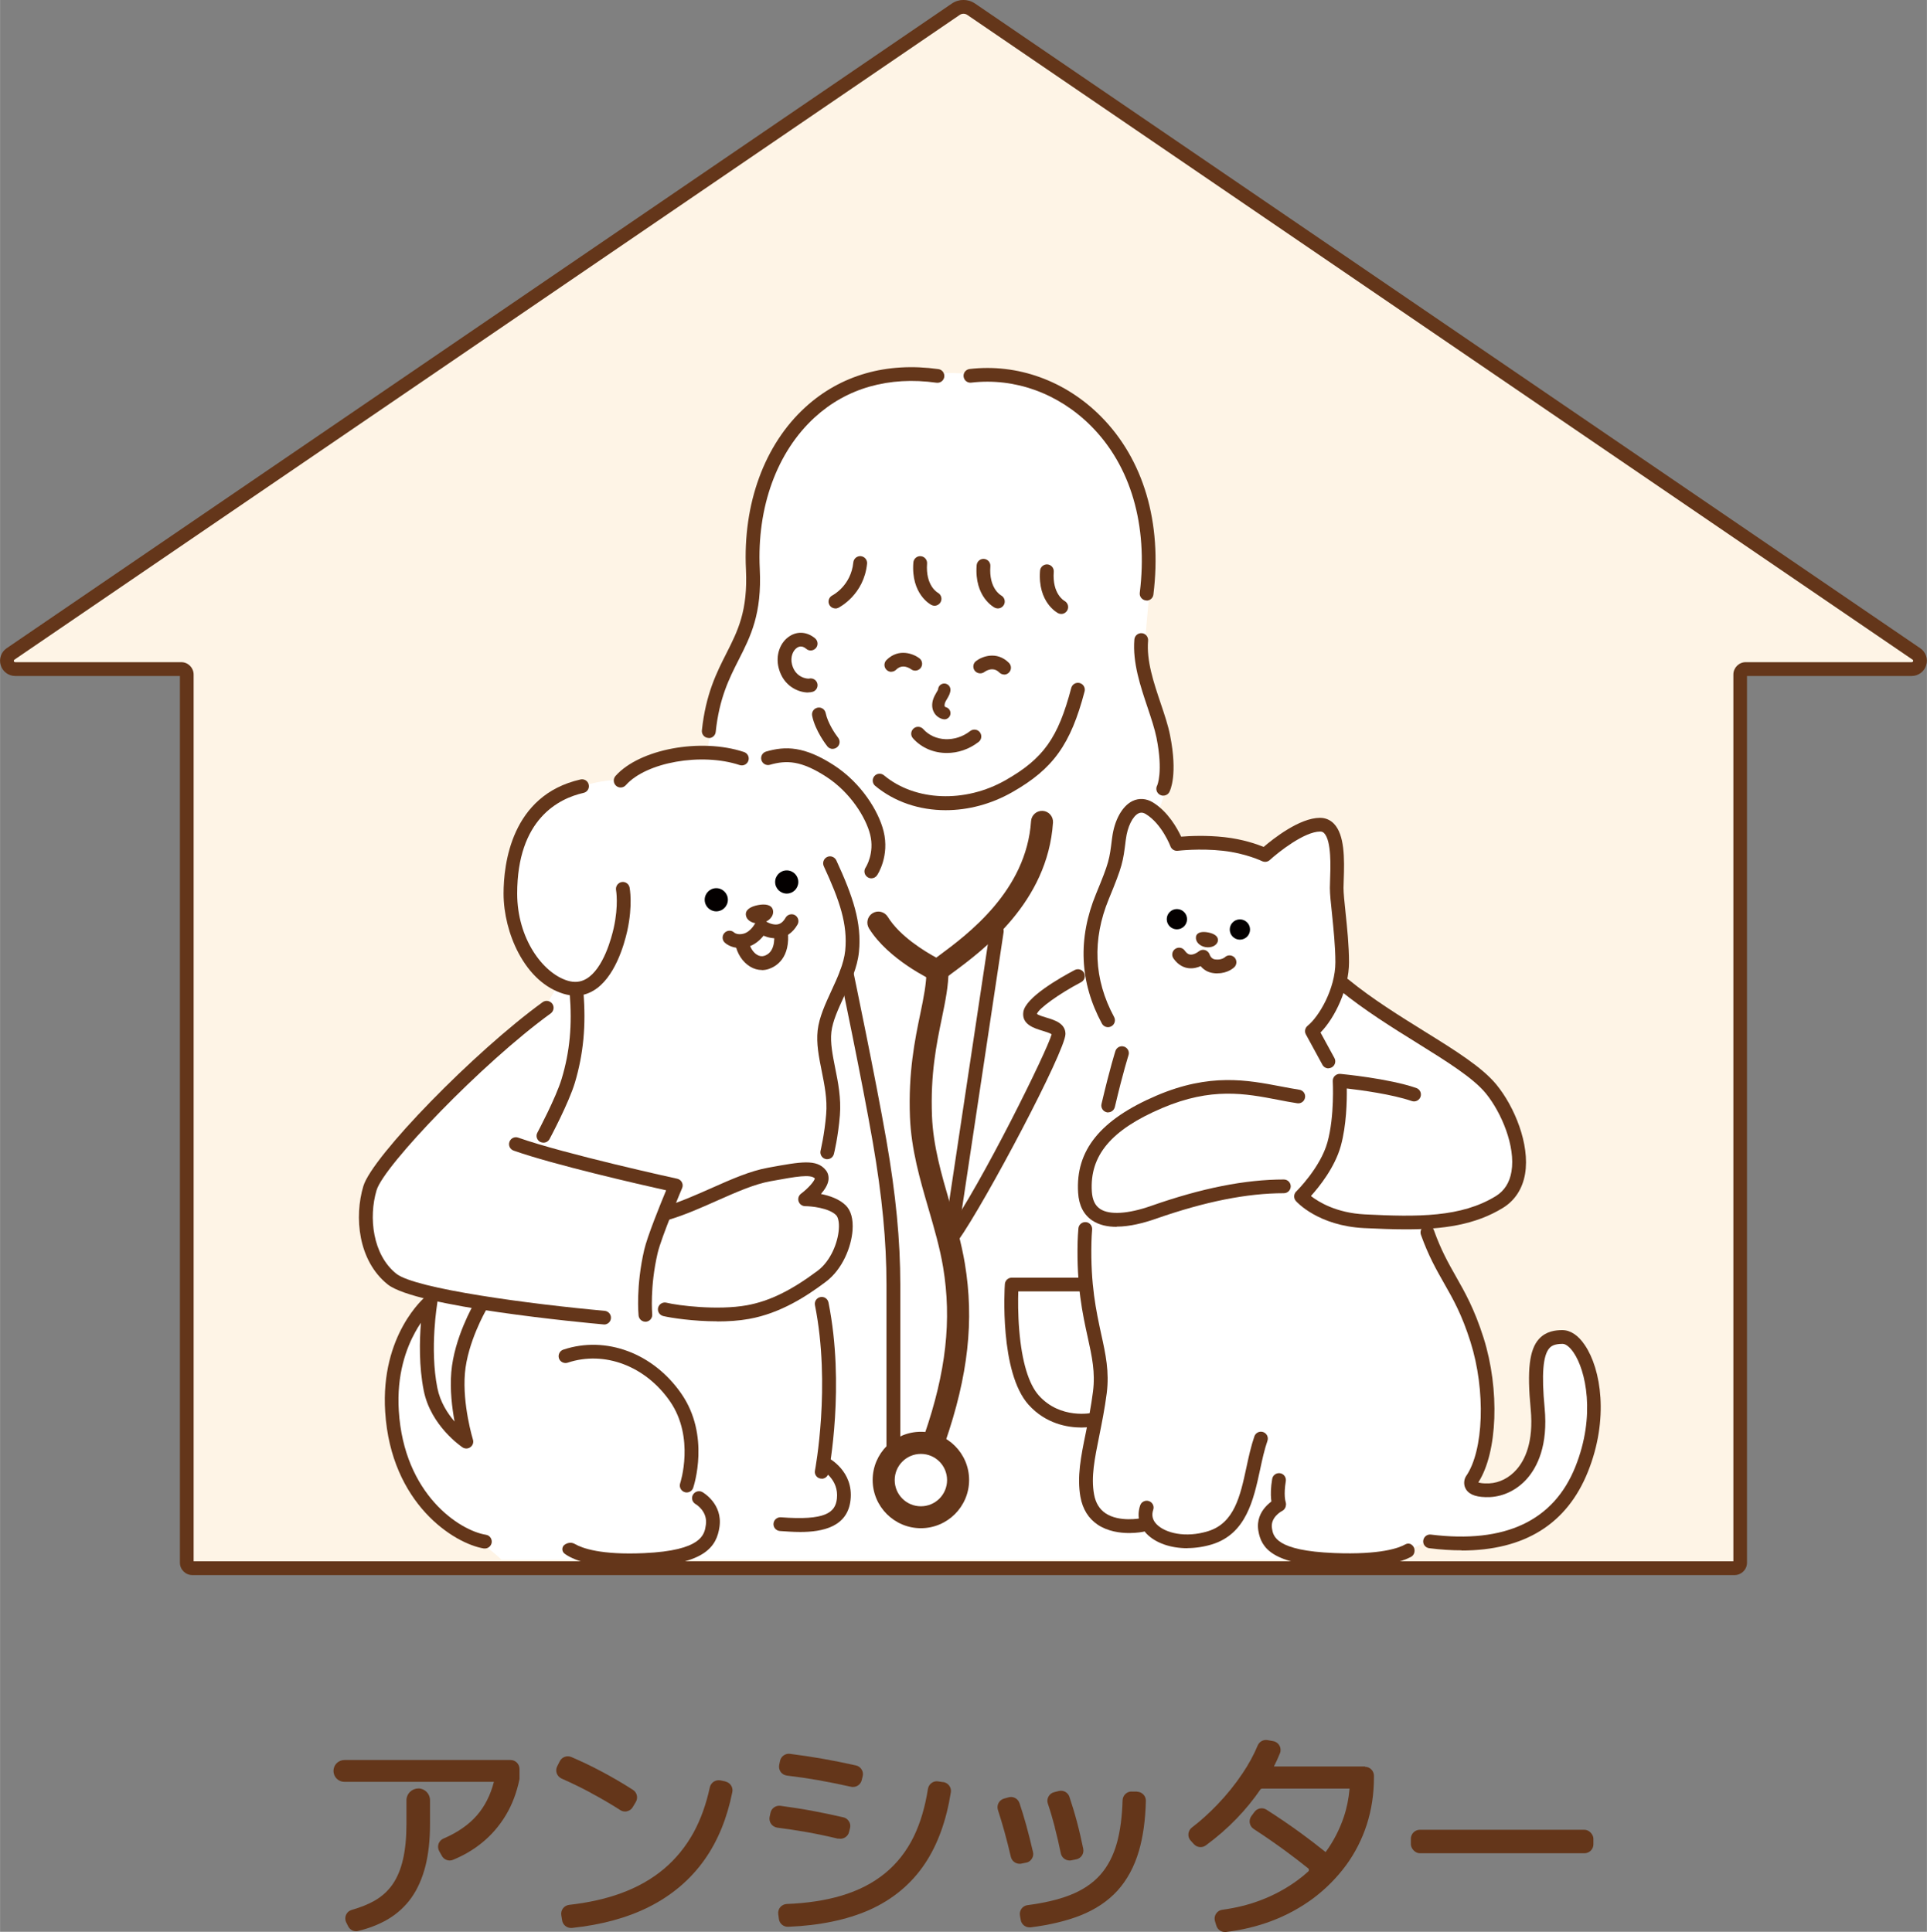 <?xml version="1.0" encoding="UTF-8"?>
<svg id="_レイヤー_2" data-name="レイヤー 2" xmlns="http://www.w3.org/2000/svg" width="70.34mm" height="70.53mm" viewBox="0 0 199.38 199.93">
  <rect x="0" y="0" width="199.38" height="199.93" fill="#808080" stroke="none"/>
  <defs>
    <style>
      .cls-1 {
        fill: #64361a;
      }

      .cls-1, .cls-2, .cls-3, .cls-4 {
        stroke-width: 0px;
      }

      .cls-2 {
        fill: #fef4e6;
      }

      .cls-3 {
        fill: #fff;
      }

      .cls-4 {
        fill: #040000;
      }
    </style>
  </defs>
  <g id="design">
    <g>
      <g>
        <path class="cls-1" d="M52.83,182.15h-17.2c-.62,0-1.13.5-1.13,1.13h0c0,.62.5,1.13,1.13,1.13h15.47c-.35,1.36-.94,2.53-1.75,3.46-.85.98-2.02,1.79-3.47,2.41-.24.1-.43.31-.51.55-.08.25-.06.52.07.75l.28.5c.17.3.48.47.81.47.12,0,.23-.02.34-.07,1.12-.46,2.12-1.05,2.99-1.76.99-.8,1.82-1.77,2.48-2.87.66-1.1,1.13-2.36,1.41-3.73v-1.04c0-.51-.41-.93-.92-.93Z"/>
        <path class="cls-1" d="M43.27,185.1h0c-.67,0-1.22.54-1.22,1.22v2.49c0,1.38-.12,2.61-.36,3.64-.23,1.01-.6,1.89-1.09,2.59-.49.7-1.13,1.27-1.92,1.71-.63.35-1.38.65-2.22.89-.2.06-.39.15-.52.31-.24.29-.28.69-.12,1.01l.2.4c.16.32.48.51.82.51.07,0,.14,0,.21-.03,1.14-.27,2.17-.68,3.05-1.19,1-.59,1.83-1.35,2.48-2.27.64-.91,1.12-2.01,1.44-3.27.31-1.24.47-2.69.47-4.31v-2.49c0-.67-.54-1.22-1.22-1.22Z"/>
        <path class="cls-1" d="M75.07,184.37l-.52-.11c-.24-.05-.49,0-.7.13-.21.14-.36.35-.41.59-.37,1.73-.93,3.29-1.66,4.64-.81,1.48-1.85,2.76-3.1,3.81-1.25,1.05-2.75,1.9-4.46,2.52-1.57.57-3.36.97-5.33,1.19-.25.03-.49.16-.64.36-.15.2-.22.45-.18.7l.09.55c.07.45.46.78.91.78.03,0,.06,0,.1,0,3.03-.32,5.7-1.04,7.94-2.16,2.38-1.19,4.33-2.84,5.79-4.91,1.37-1.94,2.33-4.29,2.87-7,.1-.49-.22-.97-.71-1.08Z"/>
        <path class="cls-1" d="M61.14,185.56c1.01.54,2.03,1.13,3.03,1.77.15.1.32.15.5.15.07,0,.14,0,.22-.03.25-.06.45-.21.58-.43l.31-.52c.26-.43.13-.99-.29-1.26-2.08-1.33-4.23-2.48-6.38-3.4-.45-.19-.97,0-1.19.43l-.27.53c-.12.23-.13.49-.05.73.09.24.27.43.5.54,1.02.45,2.05.95,3.04,1.48Z"/>
        <path class="cls-1" d="M81.41,183.76c1.1.13,2.19.29,3.22.47,1.06.19,2.21.42,3.43.69.07.02.13.02.2.02.42,0,.8-.29.9-.71l.1-.41c.06-.24.02-.49-.12-.7-.13-.21-.34-.36-.58-.41-1.21-.27-2.36-.5-3.44-.69-1.08-.19-2.22-.36-3.39-.51-.47-.06-.92.26-1.02.72l-.09.42c-.05.25,0,.52.15.73.15.21.39.35.65.38Z"/>
        <path class="cls-1" d="M97.58,184.44l-.52-.08c-.5-.08-.97.28-1.05.78-.29,1.86-.78,3.52-1.46,4.92-.74,1.52-1.75,2.81-2.99,3.82-1.25,1.02-2.77,1.8-4.54,2.32-1.62.48-3.51.77-5.61.85-.26.01-.51.13-.68.33-.17.2-.24.46-.21.72l.07.51c.06.46.45.8.92.8.01,0,.03,0,.04,0,3.26-.13,6.07-.72,8.37-1.73,2.43-1.08,4.38-2.7,5.79-4.82,1.32-1.98,2.21-4.46,2.67-7.37.04-.24-.02-.49-.17-.69-.15-.2-.37-.33-.61-.37Z"/>
        <path class="cls-1" d="M86.73,190.27c.07.02.15.03.22.03.17,0,.34-.05.49-.14.21-.13.36-.33.41-.57l.1-.4c.06-.24.02-.49-.12-.7-.13-.21-.34-.36-.58-.41-1.18-.27-2.29-.5-3.31-.69-1.02-.19-2.09-.35-3.19-.5-.48-.06-.93.25-1.03.72l-.09.42c-.05.25,0,.52.15.73.15.21.38.35.64.39,1.03.13,2.05.29,3.03.46,1.02.18,2.12.41,3.28.69Z"/>
        <path class="cls-1" d="M106.17,192.78c.25-.05.46-.2.59-.41.14-.21.18-.46.12-.7-.23-.99-.46-1.92-.7-2.78h0c-.23-.82-.46-1.59-.7-2.29-.16-.46-.65-.72-1.12-.59l-.47.13c-.24.07-.45.23-.57.45-.12.22-.14.48-.07.72.23.71.46,1.47.68,2.26.23.83.45,1.71.66,2.6.1.43.48.72.91.72.06,0,.12,0,.19-.02l.49-.1Z"/>
        <path class="cls-1" d="M117.64,185.42h-.54s-.02-.01-.02-.01c-.5,0-.91.4-.93.91-.05,1.68-.24,3.16-.58,4.39-.37,1.34-.96,2.47-1.75,3.35-.79.88-1.86,1.59-3.16,2.09-1.19.46-2.65.8-4.34,1.02-.25.03-.47.16-.62.36-.15.2-.21.46-.17.71l.08.46c.08.45.46.77.91.77.04,0,.08,0,.12,0,1.96-.25,3.68-.66,5.11-1.22,1.58-.62,2.88-1.49,3.88-2.59.99-1.1,1.74-2.48,2.21-4.1.43-1.46.67-3.2.72-5.18.01-.51-.39-.93-.9-.95Z"/>
        <path class="cls-1" d="M109.13,189.1c.23.88.44,1.79.63,2.71.09.44.48.74.91.74.06,0,.13,0,.19-.02l.5-.1c.5-.1.82-.59.72-1.09-.19-.92-.4-1.85-.64-2.75-.24-.91-.51-1.79-.79-2.63-.15-.46-.64-.72-1.11-.6l-.47.12c-.25.06-.47.23-.59.46-.12.22-.15.49-.06.73.26.77.5,1.59.72,2.43Z"/>
        <path class="cls-1" d="M141.23,182.82h-9.42c.23-.46.44-.91.62-1.36.11-.26.09-.55-.04-.79-.13-.24-.36-.42-.64-.47l-.59-.11c-.43-.08-.86.15-1.03.56-.4.96-.93,1.94-1.58,2.9-.74,1.11-1.61,2.19-2.58,3.2-.82.86-1.71,1.67-2.65,2.39-.21.16-.34.4-.36.66-.02.26.06.51.24.7l.33.36c.32.35.85.41,1.23.13,1.16-.85,2.24-1.79,3.2-2.79.91-.94,1.73-1.95,2.45-3,.04-.06.11-.09.17-.09h9.06c-.09,1.03-.29,2.03-.61,2.97-.44,1.29-1.07,2.51-1.87,3.6-.82-.66-1.68-1.32-2.54-1.95-1.14-.83-2.34-1.65-3.58-2.44-.41-.26-.95-.16-1.24.23l-.32.43c-.15.2-.22.47-.17.72.04.25.19.48.41.62,1.1.71,2.21,1.48,3.3,2.28.77.57,1.56,1.17,2.33,1.79.07.05.08.12.08.16,0,.04,0,.11-.07.17-.36.33-.74.64-1.14.93-1.15.84-2.44,1.54-3.83,2.06-1.21.46-2.53.78-3.92.97-.27.03-.5.18-.65.41-.15.23-.19.51-.11.77l.14.46c.12.4.48.66.88.66.04,0,.07,0,.11,0,1.66-.2,3.24-.58,4.7-1.13,1.6-.6,3.07-1.41,4.37-2.38,1.3-.98,2.42-2.12,3.36-3.39.93-1.27,1.66-2.7,2.15-4.22.49-1.53.74-3.16.74-4.86v-.19c0-.51-.42-.93-.93-.93Z"/>
        <rect class="cls-1" x="145.98" y="189.37" width="18.89" height="2.43" rx=".93" ry=".93"/>
      </g>
      <g>
        <path class="cls-2" d="M198.29,67.68L100.49.96c-.48-.33-1.12-.33-1.61,0L1.09,67.68c-.69.47-.36,1.56.48,1.56h17.18c.31,0,.57.26.57.57v91.91c0,.31.26.57.57.57h159.6c.31,0,.57-.26.57-.57v-91.91c0-.31.26-.57.57-.57h17.18c.84,0,1.18-1.09.48-1.56Z"/>
        <path class="cls-1" d="M179.49,163.01H19.89c-.71,0-1.28-.58-1.28-1.28v-91.77H1.57c-.69,0-1.29-.44-1.5-1.11-.2-.66.04-1.37.61-1.76L98.48.37c.73-.5,1.68-.5,2.41,0l97.8,66.72h0c.57.39.82,1.1.61,1.76-.2.66-.81,1.11-1.5,1.11h-17.04v91.77c0,.71-.58,1.28-1.28,1.28ZM20.03,161.58h159.32v-91.77c0-.71.58-1.28,1.28-1.28h17.18s.11,0,.14-.1-.03-.14-.06-.16L100.09,1.55c-.24-.17-.56-.17-.8,0L1.49,68.27s-.09.06-.06.16.11.1.14.1h17.18c.71,0,1.28.58,1.28,1.28v91.77Z"/>
        <g>
          <path class="cls-3" d="M51.91,161.44s-1.54-1.54-3.38-2.41-8.47-5.31-8.01-13.92c.46-8.61,3.28-9.7,3.28-9.7l.6-1.19s-3-.91-4.21-2.17-2.62-5.05-2.34-8.14,6.2-8.33,6.2-8.33l12.18-11.05,1.55-2.66s-5.45-3.41-4.93-8.41c.52-4.99,1.71-10.3,5.82-11.64s5.2-1.05,5.2-1.05c0,0,2.36-2.18,5.18-2.62,2.42-.37,4.13-.37,4.13-.37,0,0,.61-3.96,1.14-5.42s.86-3.71,2.28-6.56c1.3-2.6,1.56-4.99,1.42-7.55s.03-9.44,3.8-13.56c3.9-4.25,5.76-5.01,10.17-5.68,4.4-.67,10.83-.57,15.36.77s8.03,5.25,9.94,9.44c1.92,4.19,1.62,12.19,1.62,12.19l-.58,6.58s-.22,2.56,1.04,5.1,1.4,5.06,1.33,7.36c-.07,2.31-1.05,3.7-1.05,3.7l2.11,3.12s1.73-.24,4.86.04,4.4,1.02,4.4,1.02c0,0,3.49-3.57,5.38-3.01,1.9.56,1.53,1.68,1.86,2.4s.04,4.14.04,4.14c0,0,.37,3.87.47,5.35s-.12,4.21-.12,4.21c0,0,6.54,5.09,9.94,6.89,3.39,1.79,7.47,5.85,8.28,9.67s-.15,5.5-2.23,6.65-7.28,1.23-7.28,1.23l.78,2.75s3.36,5.93,4.6,8.96c1.24,3.03,1.76,7.59,1.07,10.73s-1.59,5.25-1.59,5.25c0,0,1.76,1.09,3.89.06,2.14-1.03,3.13-3.66,3.06-6.33s-.53-6.79.41-8.01,3.14-.96,3.75.19,2.56,4.79,1.59,8.24-1.71,6.63-4.19,8.75-5.43,3.26-8.37,3.26-4.65-.21-4.65-.21l-4.01,1.92H51.91Z"/>
          <g>
            <path class="cls-1" d="M73.33,76.37s-.05,0-.08,0c-.39-.04-.67-.39-.63-.78.4-3.76,1.53-5.99,2.53-7.96,1.2-2.37,2.23-4.41,2.03-8.69-.33-6.81,1.91-12.93,6.15-16.8,3.64-3.32,8.39-4.69,13.76-3.94.39.05.66.41.61.8-.05.39-.41.66-.8.61-4.93-.69-9.28.55-12.6,3.58-3.92,3.59-6,9.3-5.69,15.68.23,4.66-.94,6.97-2.18,9.41-.99,1.95-2.01,3.97-2.38,7.47-.04.37-.35.64-.71.64Z"/>
            <path class="cls-1" d="M118.64,62.14s-.06,0-.09,0c-.39-.05-.67-.4-.62-.79.86-7-.93-13.13-5.04-17.26-3.37-3.38-7.89-5.02-12.4-4.49-.39.05-.74-.23-.79-.62-.05-.39.23-.74.62-.79,4.95-.58,9.9,1.2,13.58,4.9,4.42,4.45,6.36,10.99,5.44,18.44-.04.36-.35.63-.71.63Z"/>
            <path class="cls-1" d="M83.62,71.67c-1,0-2.56-.64-3.05-2.52-.35-1.32.13-2.69,1.16-3.33.82-.52,1.82-.42,2.61.25.3.26.33.71.08,1-.26.3-.71.34-1,.08-.32-.27-.63-.31-.93-.13-.43.27-.75.96-.54,1.76.36,1.38,1.59,1.48,1.76,1.45.38-.09.77.14.86.52s-.14.77-.53.86c-.12.03-.27.05-.43.05Z"/>
            <path class="cls-1" d="M86.16,77.51c-.21,0-.42-.09-.56-.27-.05-.06-1.25-1.58-1.57-3.16-.08-.39.17-.76.56-.84.39-.08.76.17.84.56.21,1.03,1,2.19,1.28,2.54.25.31.2.76-.11,1-.13.11-.29.16-.44.16Z"/>
            <path class="cls-1" d="M97.84,83.85c-2.7,0-5.28-.85-7.29-2.52-.3-.25-.34-.7-.09-1s.7-.34,1-.09c3.22,2.69,8.4,2.89,12.59.5,3.91-2.23,5.43-4.37,6.79-9.54.1-.38.49-.61.87-.51.38.1.61.49.51.87-1.44,5.48-3.25,8.01-7.46,10.41-2.2,1.26-4.6,1.88-6.91,1.88Z"/>
            <path class="cls-1" d="M86.44,62.97c-.26,0-.51-.14-.64-.39-.18-.35-.03-.78.32-.96.08-.04,1.93-1.02,2.17-3.42.04-.39.39-.68.78-.64.39.04.68.39.64.78-.32,3.2-2.85,4.5-2.96,4.56-.1.05-.21.08-.32.08Z"/>
            <path class="cls-1" d="M96.7,62.69c-.11,0-.21-.02-.31-.07-.09-.04-2.14-1.11-1.89-4.4.03-.39.37-.69.76-.66.39.03.69.37.66.76-.17,2.29,1.06,2.99,1.11,3.02.34.19.48.61.3.96-.13.24-.37.39-.63.39Z"/>
            <path class="cls-1" d="M103.25,62.97c-.11,0-.21-.02-.31-.07-.09-.04-2.14-1.11-1.89-4.4.03-.39.37-.69.76-.66.39.03.69.37.66.76-.17,2.29,1.06,2.99,1.11,3.02.34.19.48.61.3.96-.13.24-.37.39-.63.39Z"/>
            <path class="cls-1" d="M109.81,63.54c-.11,0-.21-.02-.31-.07-.09-.04-2.14-1.11-1.89-4.4.03-.39.37-.68.76-.66.39.03.69.37.66.76-.17,2.29,1.06,2.99,1.11,3.02.34.19.48.61.3.96-.13.24-.37.39-.63.39Z"/>
            <path class="cls-1" d="M120.36,82.35c-.11,0-.23-.03-.34-.09-.35-.19-.48-.62-.29-.97,0,0,.64-1.38-.07-4.94-.19-.93-.54-1.98-.91-3.09-.74-2.2-1.58-4.68-1.38-7.08.03-.39.38-.68.77-.65.39.03.68.38.65.77-.18,2.1.58,4.34,1.31,6.51.39,1.16.76,2.25.96,3.27.82,4.09.02,5.72-.07,5.89-.13.24-.37.37-.63.37Z"/>
            <path class="cls-1" d="M97.96,77.93c-1.32,0-2.6-.51-3.5-1.52-.26-.29-.24-.74.06-1.01.29-.26.74-.24,1.01.06,1.17,1.31,3.31,1.4,4.85.2.31-.24.76-.19,1,.12.24.31.19.76-.12,1-.99.77-2.15,1.15-3.29,1.15Z"/>
            <path class="cls-1" d="M59.54,103.04c-.4,0-.81-.06-1.24-.19-1.89-.58-3.5-2.04-4.66-4.23-.98-1.85-1.54-4.09-1.54-6.14,0-3.01.78-10.18,7.96-11.81.38-.09.77.15.85.54.09.38-.15.77-.54.85-2.56.58-6.86,2.71-6.86,10.42,0,4.64,2.64,8.22,5.2,9.01.72.22,1.35.16,1.94-.18,1.79-1.04,2.63-4.3,2.85-5.28.52-2.36.24-3.89.24-3.9-.07-.39.18-.76.56-.84.38-.08.76.17.84.56.01.07.35,1.81-.24,4.49-.32,1.43-1.3,4.91-3.53,6.2-.58.34-1.2.51-1.84.51Z"/>
            <path class="cls-1" d="M64.21,81.5c-.17,0-.34-.06-.47-.18-.29-.26-.32-.71-.06-1.01,2.48-2.79,8.82-3.97,13.3-2.48.37.12.58.53.45.9-.12.37-.53.57-.9.45-3.94-1.31-9.67-.3-11.78,2.08-.14.16-.34.24-.53.24Z"/>
            <path class="cls-1" d="M90.15,90.9c-.14,0-.27-.04-.39-.12-.33-.22-.42-.66-.2-.99.04-.06.95-1.5.47-3.42-.44-1.75-2.04-4.36-4.54-5.98-2.61-1.69-4.11-1.73-5.83-1.24-.38.11-.77-.11-.88-.49-.11-.38.11-.77.49-.88,2-.58,3.95-.56,7,1.41,2.84,1.84,4.63,4.75,5.15,6.83.64,2.56-.61,4.48-.67,4.56-.14.21-.36.32-.59.32Z"/>
            <path class="cls-1" d="M56.23,118.26c-.11,0-.23-.03-.34-.08-.35-.19-.48-.62-.29-.96.02-.04,1.91-3.58,2.51-5.57.85-2.82,1.1-5.56.83-8.86-.03-.39.26-.74.65-.77.39-.03.74.26.77.65.29,3.44,0,6.42-.88,9.38-.64,2.12-2.54,5.68-2.62,5.83-.13.24-.37.38-.63.38Z"/>
            <path class="cls-1" d="M85.59,119.97c-.06,0-.11,0-.17-.02-.38-.09-.61-.48-.52-.86,0-.02.41-1.67.58-3.78.13-1.57-.18-3.06-.47-4.51-.29-1.44-.56-2.8-.41-4.16.15-1.35.8-2.75,1.42-4.1.64-1.38,1.29-2.8,1.43-4.15.27-2.73-.57-5.18-2.22-8.75-.16-.36,0-.78.35-.95.36-.17.78,0,.95.35,1.71,3.71,2.65,6.45,2.34,9.49-.16,1.59-.87,3.13-1.55,4.61-.6,1.31-1.17,2.54-1.3,3.66-.13,1.13.13,2.39.39,3.72.3,1.47.63,3.14.49,4.9-.18,2.23-.6,3.94-.62,4.01-.08.32-.37.54-.69.54Z"/>
            <path class="cls-1" d="M76.53,98.11c-.94,0-1.48-.5-1.55-.56-.28-.27-.29-.73-.01-1.01.27-.28.71-.29.99-.03.04.04.36.28.97.12.75-.2,1.18-1.04,1.19-1.05.09-.19.26-.32.47-.37.2-.05.42-.01.59.11.19.13.8.45,1.31.34.31-.07.57-.29.79-.68.2-.34.63-.46.97-.27.34.2.46.63.27.97-.53.93-1.23,1.26-1.73,1.37-.69.15-1.34-.02-1.79-.21-.34.43-.91.97-1.7,1.18-.27.07-.53.1-.76.1Z"/>
            <path class="cls-1" d="M125.97,100.74c-.16,0-.33-.01-.5-.04-.56-.09-.97-.38-1.24-.71-.34.15-.78.27-1.26.21-.42-.05-1.04-.27-1.55-1-.23-.32-.15-.77.17-.99.32-.23.77-.15.99.17.26.37.48.4.56.41.35.05.76-.22.88-.32.19-.16.44-.21.67-.14.23.07.41.26.48.49.01.03.14.41.53.47.65.1,1-.2,1.02-.21.28-.28.72-.27,1,0,.28.28.27.74,0,1.01-.07.07-.68.64-1.73.64Z"/>
            <path class="cls-1" d="M78.83,100.39c-.41,0-.82-.11-1.2-.34-.79-.47-1.37-1.34-1.57-2.41-.07-.39.18-.76.56-.83.39-.07.76.18.83.56.13.65.46,1.2.89,1.45.25.15.5.18.75.1,1.01-.34,1.09-1.54.99-2.48-.05-.39.24-.74.63-.79.39-.05.74.24.79.63.34,2.91-1.25,3.76-1.95,4-.24.08-.48.12-.72.12Z"/>
            <path class="cls-1" d="M137.46,110.57c-.25,0-.5-.13-.63-.37l-1.71-3.14c-.17-.3-.09-.68.18-.9,1.17-.94,2.87-3.82,2.87-6.57,0-1.64-.2-3.51-.35-5.01-.12-1.1-.22-2.05-.22-2.68,0-.2.01-.48.02-.8.05-1.32.16-4.06-.61-4.87-.12-.12-.24-.17-.41-.17-1.64,0-4.32,2.13-5.22,2.95-.22.2-.54.24-.8.11-.02,0-1.64-.8-4.04-1.07-2.44-.27-4.66,0-4.68,0-.33.04-.64-.15-.76-.46,0-.02-.88-2.32-2.55-3.34-.35-.21-.58-.15-.74-.08-.62.3-1.16,1.4-1.32,2.69l-.02.14c-.27,2.19-.32,2.59-1.74,6.03-1.74,4.22-1.56,8.33.54,12.22.19.35.06.78-.29.97-.35.19-.78.06-.97-.29-2.31-4.28-2.51-8.8-.6-13.43,1.35-3.27,1.38-3.54,1.64-5.66l.02-.14c.23-1.82,1.04-3.28,2.11-3.8.67-.32,1.42-.27,2.1.14,1.57.96,2.53,2.69,2.93,3.55.84-.07,2.57-.16,4.47.05,1.91.21,3.37.73,4.07,1.01.99-.85,3.72-3.01,5.83-3.01.56,0,1.05.21,1.44.61,1.1,1.15,1.1,3.55,1.01,5.91-.01.3-.02.56-.02.74,0,.55.1,1.47.21,2.53.16,1.54.36,3.45.36,5.16,0,2.7-1.45,5.75-2.95,7.27l1.44,2.64c.19.35.06.78-.28.97-.11.06-.23.09-.34.09Z"/>
            <path class="cls-1" d="M115.54,126.97c-.93,0-1.8-.18-2.5-.64-.91-.6-1.41-1.57-1.49-2.89-.28-4.38,2.3-7.57,8.13-10.06,5.51-2.35,9.39-1.6,12.81-.95.67.13,1.31.25,1.95.35.39.06.66.42.59.81-.06.39-.42.65-.81.59-.67-.1-1.34-.23-2-.36-3.38-.65-6.87-1.32-11.98.86-5.27,2.24-7.51,4.91-7.27,8.65.06.86.34,1.45.86,1.79.96.64,2.89.52,5.28-.32,5.24-1.84,9.73-2.73,13.73-2.73h0c.39,0,.71.32.71.71s-.32.71-.71.71h0c-3.83,0-8.17.87-13.26,2.65-1.2.42-2.68.81-4.04.81Z"/>
            <path class="cls-1" d="M145.45,127.23c-1.37,0-2.81-.06-4.32-.13-4.74-.24-6.96-2.7-7.05-2.81-.25-.28-.23-.72.04-.98.02-.02,2.5-2.46,3.23-5.1.75-2.71.55-6.28.55-6.32-.01-.21.07-.41.22-.55s.35-.22.56-.2c.2.02,4.99.47,7.86,1.46.37.13.57.53.44.91-.13.37-.53.57-.91.44-2.04-.7-5.24-1.13-6.72-1.3.02,1.29-.03,3.82-.62,5.95-.62,2.23-2.24,4.24-3.09,5.18.81.63,2.64,1.75,5.57,1.9,5.49.28,9.98.31,13.56-1.89.88-.54,1.43-1.4,1.62-2.54.44-2.61-1.04-6.11-2.65-8.09-1.32-1.61-3.99-3.27-7.07-5.19-2.58-1.6-5.5-3.42-8.06-5.51-.3-.25-.35-.7-.1-1s.7-.35,1-.1c2.49,2.04,5.37,3.82,7.91,5.4,3.19,1.98,5.95,3.7,7.42,5.5,1.86,2.27,3.47,6.17,2.96,9.22-.26,1.54-1.05,2.76-2.28,3.52-2.89,1.78-6.21,2.23-10.06,2.23Z"/>
            <path class="cls-1" d="M62.5,137.07s-.04,0-.06,0c-1.98-.18-19.39-1.8-22.33-4.14-3.08-2.47-3.47-7-2.52-10.17.92-3.08,11.5-13.93,18.55-19.04.32-.23.76-.16,1,.16.23.32.16.76-.16,1-7.07,5.12-17.26,15.75-18.02,18.3-.84,2.81-.41,6.68,2.04,8.64,1.97,1.57,13.97,3.16,21.56,3.84.39.04.68.38.65.77-.03.37-.34.65-.71.65Z"/>
            <path class="cls-1" d="M66.78,136.79c-.36,0-.67-.27-.71-.64-.01-.12-.29-3.01.58-6.79.32-1.39,1.64-4.65,2.27-6.17-2.78-.62-11.65-2.65-15.78-4.11-.37-.13-.57-.54-.43-.91.13-.37.54-.57.91-.43,4.75,1.68,16.33,4.23,16.45,4.25.21.05.38.18.48.37.1.19.11.41.02.61-.02.05-2.14,5.05-2.53,6.72-.82,3.53-.56,6.3-.56,6.32.04.39-.25.74-.64.78-.02,0-.05,0-.07,0Z"/>
            <path class="cls-1" d="M74.22,136.75c-2.49,0-4.83-.36-5.61-.55-.38-.1-.61-.48-.52-.86.1-.38.48-.61.86-.52,1.21.3,5.31.81,8.31.27,2.33-.42,4.59-1.52,7.33-3.57,1.38-1.03,2.11-2.96,2.2-4.31.06-.8-.11-1.28-.28-1.45-.76-.76-2.61-.93-3.2-.93-.31,0-.58-.2-.68-.49-.1-.29,0-.61.25-.8.71-.53,1.38-1.28,1.43-1.58-.45-.46-1.96-.19-4.42.26l-.17.03c-1.68.3-3.56,1.14-5.55,2.02-1.59.71-3.24,1.44-4.91,1.95-.38.12-.77-.1-.89-.47-.12-.38.1-.77.47-.89,1.59-.49,3.19-1.2,4.75-1.89,2.07-.92,4.03-1.79,5.88-2.12l.16-.03c3.24-.59,4.87-.89,5.81.28.23.28.32.63.28,1.01-.06.51-.4,1.02-.78,1.46.87.17,1.89.51,2.57,1.18.54.54.78,1.42.7,2.56-.12,1.72-1.03,4.05-2.77,5.35-1.97,1.48-4.66,3.25-7.94,3.84-1.05.19-2.18.26-3.29.26Z"/>
            <path class="cls-1" d="M92.43,150.64c-.39,0-.71-.32-.71-.71v-16.98c0-4.48-.45-9.15-1.41-14.7-1.12-6.47-3.39-17.29-3.41-17.4-.08-.39.17-.76.55-.84.38-.08.76.17.84.55.02.11,2.29,10.95,3.42,17.44.98,5.63,1.44,10.38,1.44,14.94v16.98c0,.39-.32.71-.71.71Z"/>
            <path class="cls-1" d="M50.18,160.26s-.08,0-.11,0c-3.08-.5-9.62-4.61-10.22-14.15-.5-7.97,4.05-11.83,4.25-11.99.23-.19.55-.22.81-.07.26.15.4.45.34.74,0,.05-.82,4.77,0,8.86.29,1.45,1.05,2.62,1.78,3.47-.26-1.41-.49-3.28-.34-5.1.29-3.54,2.29-6.99,2.37-7.14.2-.34.63-.45.97-.26.34.2.45.63.26.97-.02.03-1.92,3.33-2.19,6.54-.27,3.24.82,6.82.83,6.86.09.29-.01.6-.26.78-.24.18-.57.19-.82.02-.13-.09-3.28-2.22-4.01-5.87-.5-2.51-.44-5.17-.29-7.02-.2.29-.4.61-.6.98-.9,1.63-1.93,4.36-1.69,8.13.54,8.68,6.31,12.4,9.02,12.83.39.06.65.43.59.82-.06.35-.36.6-.7.6Z"/>
            <path class="cls-1" d="M71.05,154.46c-.08,0-.15-.01-.23-.04-.37-.13-.57-.53-.45-.9.02-.05,1.54-4.74-1.05-8.49-2.53-3.66-6.79-5.27-10.59-4-.37.12-.78-.08-.9-.45-.12-.37.08-.78.45-.9,4.41-1.47,9.31.36,12.21,4.55,3.01,4.34,1.3,9.54,1.23,9.75-.1.3-.38.48-.67.48Z"/>
            <path class="cls-1" d="M82.8,158.55c-.77,0-1.5-.06-2.11-.1-.39-.03-.69-.37-.66-.76.03-.39.37-.69.77-.66,4.6.35,5.63-.48,5.79-1.93.22-2.02-1.53-2.95-1.61-2.99-.35-.18-.49-.61-.31-.96.18-.35.6-.49.95-.32.11.06,2.72,1.4,2.38,4.42-.31,2.79-2.91,3.3-5.21,3.3Z"/>
            <path class="cls-1" d="M85.02,153.03s-.09,0-.14-.01c-.39-.07-.64-.45-.56-.83.02-.09,1.66-8.8,0-17.11-.08-.39.17-.76.56-.84.39-.08.76.17.84.56,1.72,8.59.07,17.29,0,17.66-.07.34-.36.58-.7.58Z"/>
            <path class="cls-1" d="M96.99,101.59c-.16,0-.33-.04-.48-.11-.19-.09-4.61-2.18-6.6-5.4-.33-.54-.16-1.24.37-1.57.54-.33,1.24-.16,1.57.37,1.25,2.03,3.85,3.59,5.02,4.23.1-.07.2-.15.31-.23,2.93-2.17,9.02-6.69,9.5-13.9.04-.63.59-1.1,1.21-1.06.63.04,1.1.59,1.06,1.21-.55,8.25-7.21,13.2-10.42,15.57-.32.24-.61.45-.85.64-.2.16-.45.24-.7.24Z"/>
            <path class="cls-1" d="M96.7,150.04c-.12,0-.25-.02-.37-.06-.59-.21-.91-.86-.7-1.45,2.26-6.54,2.86-11.9,1.95-17.39-.34-2.02-.91-3.97-1.51-6.04-.88-3.02-1.79-6.14-1.92-9.5-.18-4.63.51-7.99,1.07-10.68.35-1.68.64-3.13.64-4.47,0-.63.51-1.14,1.14-1.14s1.14.51,1.14,1.14c0,1.57-.32,3.13-.69,4.93-.56,2.71-1.19,5.78-1.02,10.13.12,3.08.99,6.06,1.83,8.95.6,2.04,1.21,4.15,1.57,6.3.98,5.89.35,11.6-2.04,18.52-.16.47-.6.77-1.08.77Z"/>
            <path class="cls-1" d="M95.28,158.16c-2.75,0-4.99-2.24-4.99-4.99s2.24-4.99,4.99-4.99,4.99,2.24,4.99,4.99-2.24,4.99-4.99,4.99ZM95.28,150.47c-1.49,0-2.71,1.21-2.71,2.71s1.21,2.71,2.71,2.71,2.71-1.21,2.71-2.71-1.21-2.71-2.71-2.71Z"/>
            <path class="cls-1" d="M98.56,127.53s-.07,0-.11,0c-.39-.06-.66-.42-.6-.81l4.58-30.46c.06-.39.42-.66.81-.6.39.06.66.42.6.81l-4.58,30.46c-.05.35-.36.61-.7.61Z"/>
            <path class="cls-1" d="M98.56,128.68c-.14,0-.29-.04-.41-.13-.32-.23-.4-.67-.17-.99,3.58-5.03,10.42-18.91,10.83-20.52-.16-.12-.64-.27-.94-.36-.87-.26-2.17-.66-1.99-1.94.21-1.51,3.79-3.54,5.32-4.35.35-.18.78-.05.96.3.18.35.05.78-.3.96-2.28,1.2-4.39,2.72-4.57,3.28.14.14.69.3.99.39.83.25,1.96.59,1.96,1.69,0,1.76-8.27,17.39-11.1,21.38-.14.2-.36.3-.58.3Z"/>
            <path class="cls-1" d="M111.91,147.74c-1.45,0-3.7-.38-5.48-2.35-3.03-3.36-2.49-12.12-2.46-12.49.02-.37.34-.67.71-.67h7.34c.39,0,.71.32.71.71s-.32.71-.71.71h-6.66c-.03.83-.04,2.36.1,4.04.27,3.23.97,5.56,2.03,6.74,2.24,2.49,5.45,1.81,5.58,1.78.38-.09.76.15.85.54.09.38-.15.76-.53.85-.06.01-.64.14-1.48.14Z"/>
            <path class="cls-1" d="M116.84,158.66c-.96,0-2.22-.17-3.26-.86-.96-.65-1.56-1.61-1.79-2.88-.37-2.08.05-4.18.55-6.61.27-1.34.55-2.72.75-4.3.25-1.98-.1-3.59-.55-5.63-.52-2.36-1.16-5.3-1.04-9.88.01-.42.04-.88.08-1.37.03-.39.38-.68.77-.65.39.03.68.38.65.77-.04.46-.06.9-.07,1.29-.11,4.41.49,7.13,1.01,9.54.46,2.08.85,3.88.57,6.11-.21,1.63-.51,3.1-.77,4.4-.48,2.38-.87,4.26-.54,6.07.16.88.55,1.52,1.18,1.95,1.42.96,3.64.52,3.66.52.39-.08.76.16.84.55s-.16.76-.55.84c-.05.01-.66.14-1.5.14Z"/>
            <path class="cls-1" d="M114.66,115.13c-.05,0-.11,0-.16-.02-.38-.09-.62-.47-.53-.86.9-3.82,1.42-5.41,1.44-5.48.12-.37.53-.58.9-.45.37.12.58.53.45.9,0,.02-.53,1.61-1.41,5.35-.08.33-.37.55-.69.55Z"/>
            <path class="cls-1" d="M122.84,160.23c-1.69,0-3.24-.52-4.18-1.47-.81-.83-1.05-1.88-.69-2.96.12-.37.53-.57.9-.45.37.12.58.53.45.9-.19.57-.07,1.08.36,1.51.88.9,2.98,1.43,5.31.71,2.73-.84,3.34-3.65,3.98-6.63.23-1.07.47-2.18.82-3.19.13-.37.53-.57.91-.44.37.13.57.53.44.91-.32.92-.54,1.94-.77,3.02-.67,3.09-1.43,6.6-4.96,7.69-.85.26-1.73.39-2.57.39Z"/>
            <path class="cls-1" d="M132.34,156.35c-.29,0-.56-.18-.67-.46-.04-.09-.35-.98-.04-2.83.06-.39.43-.65.82-.59.39.06.65.43.59.82-.24,1.44-.03,2.09-.03,2.1.14.37-.05.77-.41.91-.08.03-.17.05-.25.05Z"/>
            <path class="cls-1" d="M139.57,162.19c-.49,0-1.01-.01-1.57-.03-6.35-.25-7.5-1.94-7.8-3.73-.37-2.2,1.72-3.28,1.81-3.32.35-.18.78-.03.96.32.18.35.03.78-.32.95-.06.03-1.24.66-1.04,1.81.13.8.38,2.3,6.45,2.54,4.8.19,6.71-.53,7.35-.9.2-.11.44-.11.62.02h0c.47.32.44,1.03-.06,1.29-.95.5-2.82,1.05-6.4,1.05Z"/>
            <path class="cls-1" d="M65.12,162.19c-4.03,0-5.88-.79-6.7-1.39-.34-.25-.31-.76.05-.97l.06-.03c.3-.17.66-.18.96,0,.75.43,2.67,1.14,7.14.94,6.01-.27,6.26-1.93,6.4-2.92.21-1.4-1.01-2.13-1.07-2.16-.34-.2-.46-.63-.26-.97.2-.34.63-.46.97-.27.09.05,2.12,1.23,1.77,3.61-.29,1.98-1.43,3.85-7.75,4.13-.56.03-1.08.04-1.57.04Z"/>
            <path class="cls-1" d="M151.25,160.45c-1.07,0-2.19-.07-3.37-.22-.39-.05-.67-.4-.62-.79.05-.39.4-.67.79-.62,7.68.95,12.72-1.42,14.96-7.04,2.12-5.31,1.06-9.96-.18-11.78-.39-.58-.82-.92-1.15-.92-.85,0-1.17.23-1.36.44-.67.74-.83,2.71-.5,6.19.37,3.9-.77,6.11-1.79,7.29-1.02,1.17-2.42,1.87-3.86,1.94-1.28.05-2.09-.2-2.47-.78-.3-.46-.22-.98-.07-1.28.02-.03.03-.06.05-.09,1.85-2.64,2.06-8.88.47-13.91-.9-2.85-1.79-4.41-2.73-6.06-.79-1.39-1.61-2.82-2.4-5.03-.13-.37.06-.78.43-.91.37-.13.78.06.91.43.75,2.1,1.5,3.41,2.29,4.81.93,1.64,1.9,3.34,2.85,6.33,1.7,5.38,1.45,11.88-.54,14.97.14.05.46.13,1.13.1,1.05-.05,2.08-.57,2.84-1.45.84-.96,1.77-2.82,1.45-6.22-.39-4.07-.14-6.18.86-7.28.74-.81,1.73-.91,2.41-.91.84,0,1.65.53,2.33,1.55,1.69,2.49,2.51,7.66.32,13.11-2.17,5.41-6.56,8.15-13.09,8.15Z"/>
            <path class="cls-1" d="M97.7,74.44s-.09,0-.13-.01c-.1-.02-.6-.15-.9-.64-.15-.25-.31-.67-.16-1.28.09-.35.26-.63.39-.86.06-.09.14-.23.16-.29.01-.34.29-.62.64-.62s.64.29.64.64-.18.66-.34.93c-.1.17-.21.35-.25.51-.03.13-.03.24,0,.29.02.04.08.06.08.07.35.07.57.41.5.76-.06.3-.33.51-.63.51ZM97.06,71.38h0s0,0,0,0Z"/>
            <circle class="cls-4" cx="74.11" cy="93.12" r="1.2"/>
            <circle class="cls-4" cx="81.4" cy="91.28" r="1.2"/>
            <path class="cls-1" d="M79.98,94.23c.11.58-.43,1.17-1.2,1.31s-1.49-.21-1.6-.79.47-.93,1.25-1.08,1.44-.03,1.55.55Z"/>
            <circle class="cls-4" cx="128.29" cy="96.2" r="1.05"/>
            <circle class="cls-4" cx="121.77" cy="95.13" r="1.05"/>
            <path class="cls-1" d="M123.75,96.96c-.09.47.35.95.97,1.06s1.21-.17,1.29-.64-.38-.76-1.01-.88-1.17-.02-1.26.45Z"/>
            <path class="cls-1" d="M92.22,69.53c-.18,0-.36-.07-.5-.21-.28-.28-.28-.73,0-1.01,1.25-1.25,2.78-.66,3.41-.18.31.24.37.69.13,1-.24.31-.69.37-1,.13-.14-.1-.89-.6-1.54.05-.14.14-.32.21-.5.21Z"/>
            <path class="cls-1" d="M103.9,69.81c-.18,0-.36-.07-.5-.21-.65-.65-1.4-.16-1.55-.05-.31.23-.76.17-1-.14-.23-.31-.18-.75.13-.99.63-.49,2.16-1.07,3.41.18.28.28.28.73,0,1.01-.14.14-.32.21-.5.21Z"/>
          </g>
        </g>
      </g>
    </g>
  </g>
</svg>